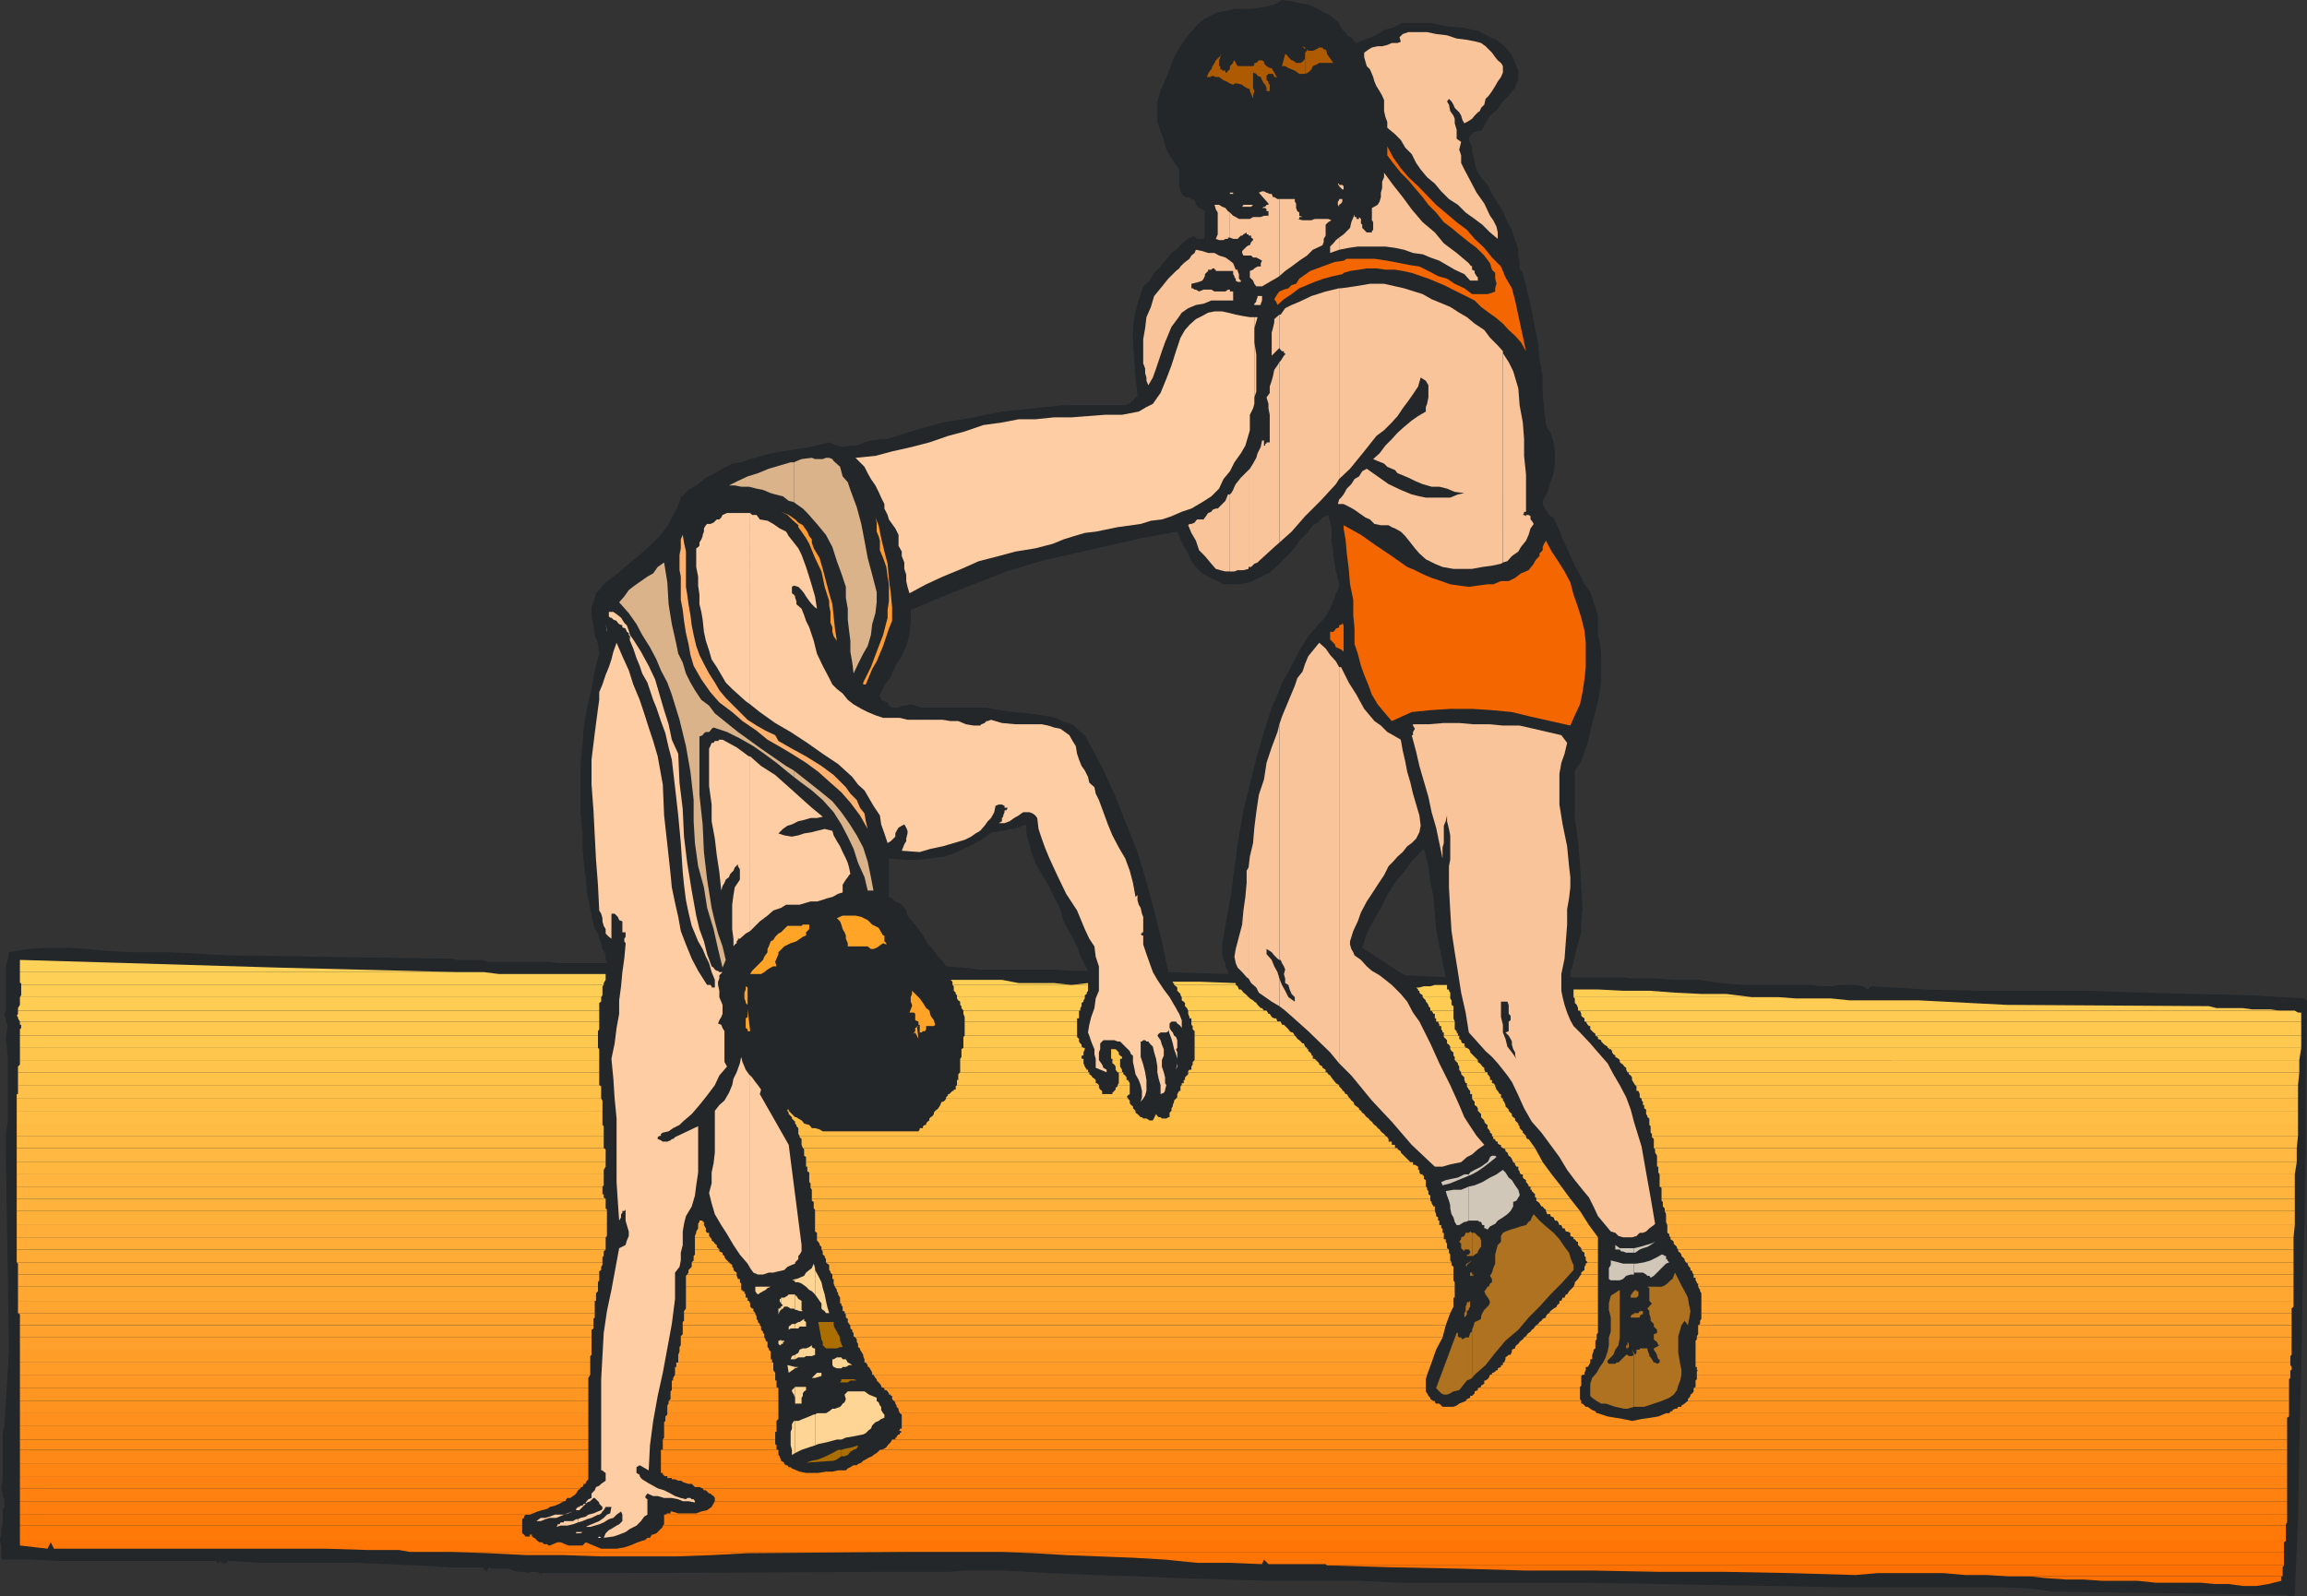 <svg xmlns="http://www.w3.org/2000/svg" width="359.199" height="248.602"><rect width="100%" height="100%" fill="#333333" stroke="none"/><path fill="#232729" d="M152.402 244.602h4l7 .398 7 .3 6.7.2 6.898.3 6.8.2 6.9.2h13.902l6.3.3v-95.102l-5.8-3.796.699-2.204 1-1.898 1.199-2.102 1-2 1.2-1.898.702-.898V3.8l-1 .5-1.203.3-1.199.7-.898.5-1.2.398-1.203.5-.297-.199-.203-.3-.297-.4h-.203l-.5-.3-.199-.5-.3-.2-.2-.198-.7-1.204-1.198-1-1-.5-1.2-.699L203.7.7l-1.399-.2-1.2-.3-1.5-.2-1.199.7-1.203.3-2.398.398h-2.602l-1.398.301-1.2.2-2 1-.699.5-.703.703L185 5.5l-1.2 1.7-1 1.698-.698 1.903-.7 1.699-.703 1.7-.5 1.6V19l.5 1.398.5 1.403.403 1.5.8 1.398.899 1.2.3.5V29l.2.8.199.4.5.5h.5l.5.3.5.2.2.5v.198l.5.5.5.204.402.296V36.7l-.2.5h-1l-.202-.2h-.2v-.3l-1 .5-.7.5-1.198 1.198-.7.5-.5.704-.703.699-.5.699-1 1-.699 1.2-1 .902-.398 1.199-.5 1.5-.301 1.199-.399 2.398V53.5l.2 2.7.199 2.6.3 2.598v.301l-.3.2-.2.3-.199.2-.3.203-.2.296h-.3l-.2.204h-9.8l-9.602 1-3.598.699v25.898L156.7 89l5.3-1.602 5.2-1.199 10.6-2.398 5.5-1 .5 1.199.5 1 .7 1.2.5 1.198.7.903 1 1 1.202.699 1.2.5.898.5h2.402l1.7-.3L196 90l1.5-.7 1.2-1 1.202-1.198 1.2-1.204.699-.898.5-.8 1.398-1.4.703-1 .797-.402.703-.796.899-.403.5 1.903V84.5l.3 1.2v.902L208 89l.3 1 .2 1.2-.2.698-.3.5-.2.704-.198.5-.301.699-.2.5-.3.5-.399.699-1.5 1.7-1.203 1.402L202.5 101l-.898 1.7-1 1.902-1 1.699-.7 1.898-.902 2-1.2 3.801-1.198 4.102-1 4.097-1 4-.403 2.403-.5 2.699-.297 2.597-.402 2.704-.3 2.597-.5 2.602-.4 2.398-.5 2.7v1.902l.2.699.3.5v.5l.4.7v.5l-9.298-.302-1-4.796-1.203-4.801-1.199-4.5-1.398-4.602-1.7-4.3-1.703-4.297-2.097-4.602-2.2-4.102-.5-.898-.902-.7-.8-.8-.9-.398-1-.301-.898-.5-1-.2-1.203-.203-2.199-.296-2.098-.204-2.203-.296-2.097-.403h-1.2V131l.399-.2 1.699-1.198h.5l.7-.204h.702l.797-.296h.703l.7-.204.5-.296.699-.204v1.204l.199 1 .3.898.2 1 .7 1.898 1 1.704 1 1.699.902 1.898 1 1.903.5 1.898.398.7.5 1 .7 1.198.5 1 .3.903.402 1 .5.898.5 1h-2.601l-2.7-.199h-11.699v93.602m0-93.602-2.203-.3-2.898-.2-.7-1-.699-.7-.703-1-.797-.902-.703-1.199-.699-1-.5-.699-.898-1-.301-.398-.2-.801-.3-.403-.399-.5-.5-.296-.5-.204-.5-.5-.5-.199v-6l2.399.2H143l1.902-.2 2.2-.3 1.898-.7 1.902-.898 1.5-.801v-20.8H143.5l-1.5-.5h-.398l-.5.198h-.7l-.5.301h-1l-.5-.3-.203-.5H138l-.3-.2h-.2l-.3-.199v-.3l-.2-.2v-.3l.7-1.4 1-1.402.702-1.699 1-1.5.7-1.597.5-1.704L141.8 97v-2l5-2.102L151.6 91l.801-.3V64.8l-.8.2-4.801.8-4.3 1.2-4.5 1.398h-1l-1.398.204-1 .296-1.2.5h-1l-1.203.204-.898-.204-1.2-.5-2.902.704-3.097.5-3.102.5-3.2.898-1.398.5-1.402.2-1.5.8-1.2.7-1.398.698-1.203 1-1.5.903L106 77.5l-.398 1.2-.5 1-.5.902-.5 1-1.2 1.699L101.2 85l-1.597 1.398-1.7 1.403-1.703 1.5-1.898 1.398-.5.5-.5.7-.5.5-.2.703-.5 1.5V96l.301 1.398.2 1.5.5 1.403.199 1.5-.7 2.597-.5 2.903-.699 2.898-.5 2.801-.203 2.898-.297 2.903V127l.297 2.602V132l.203 2.398.297 2.403.203 2.398.5 2.403.5 2.398.2.7.5.698.199.801.3.7.2.902.5.8v.7l.199.699h-7.2l-2.1-.2H76l-.898-.3h-3.903l-.898-.2h-.7l-33.902-.5-9.297-.5h-6.3l-3.301-.198-3.2-.301-3.101-.2H7.402l-3.101.2-2.899.5L1.2 149.5l-.297 1v6.898l-.203.5v.301l.203.2v.703l.297.5-.297 2.199.297 2.597V174.5l-.297 2.398v2.403l.5 30.898L.7 222l-.297 1.398v7.204L.2 231.8l.203.8v.4l.297.5v1.2l-.297.5v2.198l-.203.704V239l-.199.5v.5l.2.7v1.902l.202.296H5l4.102.204h24.5l.398.5v-.204l.3-.296.2.296h.3l.2.204.2-.204.3-.296 5 .296h14.7l5 .204 4.8.199 5 .3h5.102L76 245l-.2-.2v-.198l.2-.301v-.2l.8.2h2.4l.702.3.899.2h.8l.7.199v-.2H83.5l.5.2.2.3.202.2-.203-.5H95.5l43.402-.2H148l2.2-.198h2.202V151m65.5 95.5H246.7l39.602.7H311.7l4.301.198 3.902.5 36 .5h.2l.3.204h.7l.199-.204.5-11.796.199-11.5.3-11.5.2-11.5.3-11.301.2-11.301v-11.7l.2-11.8-.4-.5-8.398-.5-8.402-.2-8.398-.198-8.7-.301h-16.8l-8.403-.2-8.398-.5-.5.5-.7-.5-1.199-.203H286.5l-1.2.204h-2.1l-1-.204h-10.798l-3.601-.296-3.399-.5h-3.601l-3.301-.204h-3.598l-1.203-.199H244.5v-1l.3-.5v-.199l.2-.5v-.5l.2-.2v-.5l.5-1.902.5-1.699V143.5l.202-1.898L246.2 138l-.199-3.602-.3-3.398-.5-3.602V120l1-1.398.5-1.5.5-1.403.402-1.699.3-1.398.5-1.704.399-1.699.3-1.699.2-1.398V101.8l-.2-1.7-.3-1.203V95.8l-1.2-3.602L246.7 91l-.7-1.5-.8-1.398-.7-1.5-.5-1.204-.7-1.398-.5-1.398-.698-1.5-.2-.5-.5-.204-.203-.199-.297-.5-.203-.3-.297-.399-.203-.5V78l.703-1.2.5-1.698.5-1.403.2-1.699v-1.7l-.2-1.402-.3-1-.2-.5-.5-.699L240.7 66l-.297-2.398-.203-2.403v-2.597l-.5-2.704-.199-2.398-.5-2.398-.5-2.602-.5-2.398-.2-.704-.198-1-.301-1-.2-.898-.5-.7v-1l-.199-1v-.902l-.5-1.5-.5-1.597-.703-1.2-.699-1.703-.8-1.199-.9-1.5-.698-1.398-1-1.2-.5-.703-.2-.5-.3-1V25l-.2-.8-.203-.7v-.7l-.297-.5-.203-.5v-.198l.203-.5.297-.204.203-.296h.2l.5-.204h.5L232 18l1.2-1 .8-1.2.902-.902 1-1.199.2-.699.3-.5V11l-1-2.398-.703-.903L234 7l-1-.8-1-.4-.898-.5-1-.5-2.403-.5-2.398-.198-2.399-.5h-4.8l-.2.199v132.8l.7-.8 1.398-1.903 1.7-1.699.702 2.7.297 2.402.5 2.398.203 2.602.2 2.398.5 2.7.5 2.402.5 2.398-6.301-.3-.899-.5V246.5"/><path fill="#f9c49a" d="M191.5 89h.7l.5-.2h.902l.8-.198V73.199l-.5.5-.703.7-.797 1-.203.402-.199.5-.3.5-.2.199v12"/><path fill="#f9c49a" d="M191.5 77h-.3l-.4 1-1.198 1.2h-.301l-.5.198-.2.301-.5.2-.199.3-.3.403-.2.296h-1l-.203.204-.199.296-.5.204h-.3l-.2.199.5 1.199.7 1.2.5 1.5.902.902 1 1.199.699.8.699.2.8.199h.7V77m0-30.2h.5v-1.402h-.5v1.403m0-1.403v-.296h-.3l-.4.296h-1.698l-.5-.296h-1.2l-.703.296-.5-.296H186l-.3-.204h-.2V44.2l1.2-.3.5-.2.202-.3.2-.399v-.3l.5-.5V42h.5l.199-.2h.3v.2h.2v.2h2.199v-1.598l-.7-.5-1-.301-.698-.403h-1l-.903-.296-1-.204-.199.5-.5.403-.3.5-.4.3-.5.399-.5.5-.198.3-.5.4-1.2 1.198-1.203 1.5-1 1.204-.5 1.699-.699 1.597-.2 1.704-.3 1.699v3.8l.3.797v.704l.2.699v.5l.3.699.7-1.2.5-1.402.402-1.199.5-1.5.5-1.398.5-1.2.5-1.203.899-1.199.699-1 1-.699 1.2-.5 1.202-.2 1.2-.5h2.898v-1.402m0-3.198h.5v.5l.2.3v.2l.202.198v.301l.297.2h.5v-.2l-.297-.3v-.7l-.203-.5V42h-.297L192 41l-.5-.398v1.597m0-5.199.5.2h.7l.5-.5h.202l.2-.2.5-.3v.3h.3v-2.398h-1.5l-.5-.301-.402-.2-.5-.5V37"/><path fill="#f9c49a" d="m191.5 33.102-.3-.204-.4-.5-.5-.199-.5-.3h-.698l.199.703.3.5V36.5l-.3.7.5.198h.699l.3-.199h.4V37h.3v-3.898m0-2.902h.5V30h-.5v.2m2.902 122.198.399.704.8.699.399.8 2 1.399 1.2.7v-4.302l-.298-1-.5-.898-.402-1-.8-.898v-.801l.5.3.3.2.402.5.5.5.297.199v-36.7l-.297 1.2-.902 2.398-.8 2.403-.4 2.597-.8 2.403-.398 2.699-.301 2.398-.2 2.403-.5 2.097-.199 1.704v17.296"/><path fill="#f9c49a" d="m194.402 135.102-.3.5v1.898l-.2 2.2-.3 2.1-.2 2.2-.5 1.898-.5 1.903L192.2 149l.203 1 .297.7.703.698.7.801.3.2v-17.297m-.001-46.5V88.3h.399l.5-.5.5-.2.199-.203 2.402-2.199.797-.699V56.398l-.297.5-.5.704-.203 1-.199.699-.3.898v1l-.5.7.3 1v.703l.2 1v4.296h-.5v-.296.5h-.2v.296h-.2v-.796h-.3l-.2 1-.5 1-.198.699-.5.898-.5.801-.2.2v15.402m0-48.802h.399l.3.302h.5l.399.199.5.3-.2.399v.5h-.5l-.5.3-.198.2-.5.2v1l.5.5.199.5.3.402h.899l1.2-.704 1.202-.699.297-.199V31h-.297l-.5-.3h-.203l-.199-.5h-.3l-.5-.2-.4-.2h-.3l-.5.2 1.5 1.7v.198h-.3l-.2.301h-.2l-.3.2h.5l.2.203v.296h.3v.704h-.7l-.5.199h-1.198l-.5.3h-.2V36.7h.399v.3l.3.2v.198l-.3.301-.2.5h-.199v1.602m0-1.601-.3.198-.2.204-.3.296-.2.204v.296l.2.403h.8v-1.602"/><path fill="#f9c49a" d="M194.402 32.2h.399l.3-.302h.2-.899v.301m0-.301h-.8l-.2.301h1v-.3M199.2 156.7l.902.698 1.699 1.5 1.898 1.704 3.403 3.296 1.398 1.704v-61.704L208 103l-.898-1-.7-1-1-.898-1.703 2.097-.5 1.2-.398 1.203-.801 1-.398 1.199-1.5 3.597-.5 1.204-.403 1.199V149.5h.203l.2.5.3.5.2.5-.2.7.2.698v.704l.5.296.199.704.3.699.5.5V156l-1-.7-.5-1-.5-.902-.402-1v4.301M199.2 84.5l1.902-1.7 2.097-2.402L205.602 78 208 75.398l.5-.796V44.898l-2.098.5-2.203.704-1.898.898-1.2.5-1 .5-.699 1h-.203v5.2l.203.3.2.2h.3v.3h.2v.2l-.2.198-.5.801-.203.2V84.5"/><path fill="#f9c49a" d="m199.2 49-.798.7v.5l-.203.902-.199.699v3.597l1.2-1.199V49m0-6 .902-.8 1-.7 1.199-.898 1.199-.801.902-.903 1.5-.699.2-.5v-.5l.3-.5V35l.399-.398.5-.301-.5-.2h-2.102l-.5.2h-1.398l-.801-.2h.3v-.3h.5l-.5-.2v-.5l-.3-.203-.2-.5V31.7l-.198-.3V31h-2.403v12m9.301 122.602 1.902 1.898 3.2 3.898 3.097 3.301 3.102 3.602 3.601 3.398h1.2l1-.3.898-.2 1-.199.902-.8.797-.4.903-.8 1-.7-1.2-1.402-1-1.5L228 174l-.8-1.898-1.4-3.102-1.698-3.398-1.403-3.102-1.699-3.398-1-1.403-.898-1.699-1-1.2-1.403-1.402-1-.796-.898-.704-1.2-.699-.8-.699-.899-1-1-.7-.203-.5-.297-.5-.203-.698v-.5l.5-1.602.703-1.5.5-1.398.899-1.704.8-1.199.899-1.398 1-1.5.7-1.403.702-.699.7-.8.8-.7.7-.898.699-.5.699-.7.5-1 .2-1L221 127l-1-3.398-.398-1.704-.5-1.699-.301-1.597-.399-1.704-.3-1.699-1.2-.699-.902-.5-1-1-1-.7-1.598-1.902-1.203-2.199-1.199-1.898-1.2-2.403h-.3v61.704m0-87.102h.7l1 .5.702.398.7.5 1 .704.699.296.699.704 1 .199h1.2l.5.3.5.2.902.5.699.699.8 1 .7.898.699.801 1 .903 1.402.699 1.2.5 1.699.3h2.898l1.602-.3 1.5-.2 1.398-.3.301-.2V54.7l-.8-.898-1.2-1.2-.898-1.203-1.5-1-1.2-1-1.203-.699-1.398-.898-1.2-.5-1.699-.7-1.402-.8-2.898-.903-3.102-.699h-2.2l-2.398.403-2.101.296h-.301v29.704L210.2 73l2.202-2.7 1.899-2.402L215.5 67l1.2-1.2.902-1 .8-1.198.899-1.204.699-1 .8-1.199.4-1.398.8.5.402.699v1.898l-.203 1-.199.5v.704l-1.2.699-1 .699-1.198 1-1 .898-.903 1-1 1-.898 1.204-1 .898.699.3 1 .4.5.5.7.3.5.2.402.5.5.198 1.199.5 1 .5 1.199.5 1.402.403h1.2l1.199.3 1.199.5 1.5.2-1 .199-1.2.5H222l-1-.2-1.2-.3-1.698-.7-1.903-.902L212.801 73l-.7.398-.5.801-.699.403-.5.796-.703.704-.5.898-.398.5-.301.3v.7m0-.7-.2.7h.2Zm0-38.902 1.5-.296 1.402-.204h4.297l1.5.204 1.403.296 1.398.5 1.5.204 1.2.5 1.402.5L226.5 42l1.5.7.902 1h1.2v-.5l-.2-.2-.3-.5v-.3l-.403-.2v-.5l-.297-.2-.203-.3-1.898-1.602-2-1.5-1.399-1.699-1.902-1.597-1.7-2-1.398-1.903-1.5-1.898-1.402-1.903v.704l-.3.699v1L215 30v.7l-.2.698-.3.5-.898.5v1.903l.199.3v1.2l-.2.199v.2h-.8l-.7-.7V35l-.199-.2v-.698l-.3-.301v.3h-.403v-.3h-.297v-.403l-.5 1.204-.203.898-1 1-.699.5v1.898"/><path fill="#f9c49a" d="m208.5 37-.5.398-.398.5-.5.5v1l1.398-.5V37m0-5.102.3-.199.2-.3V31h-.5v.898m0-.898v.2l-.2.198v.5l.2.301V31m0-2 .5.5h.2V29l-.2-.2h-.5v.2m0-.2v-.198h-.2l.2.398v-.2M234 166.602l.7.898.702 1 1 2.102.899 2 1.199 2.097 1.5 1.7 1.402 1.902 1.399 1.898 1.199 2 1.2 1.602 1.202 1.5 1 1.199.7 1.398.699 1.5 1 1.204 1 1.199.699.199.5.5.7.2h1.402l.699-.2.5-.5h.5l.5-.2.5-.5.699-.5.2-.198-.7-4.102-.7-3.898-.698-4-1.2-3.903-.5-1.898-.703-1.903-1-1.898-1-1.7-.898-1.698-1.5-1.704-1.2-1.398-1.601-1.7-1-1-.5-.902-.5-1.199-.398-1.199-.301-1.2-.2-1v-2.6l.5-2.4.2-2.698L244 144v-2.398l.3-1.704.2-1.699v-1.597l-.2-1.704-.3-3.097-.7-3.403-.5-3.097V120.5l.302-1.7.5-1.402.398-1.699-.898-1.199-4.301-1-2.2-.5H234v43h.7l.202.5v1.398l.297.301v.7l-.297.203v1.5l-.5.199.5.5.297.5.203.398v.5l.2.7.3.5v.5l.2.5-.7-1-.703-.899-.297-1.2-.402-1v-1.198 7m0-7-.3-1.204V156h.3v-43l-2-.2h-2.598l-2.203-.198h-2.398l-2.399.199H220V113l.3.5-.3.5v.5h-.2l.7 2.602.5 2.199.7 2.398.702 2.403.5 2.398.7 2.398.5 2.403.5 2.398V132l.199-.7v-2.698l.3-.704.2-.898v.898l.3 1.204.2 1v3.796l-.2 1v3.301l.2 3.602L226 145l.5 3.3.5 3.098.5 3.204.7 3.097.5 3.102.902 1 .8.898.899 1 1 .903.898 1 .801 1v-7m0-72 .7-.204.702-.796 1-.704.399-.699.8-1 .399-.898.3-1 .5-.7-.3-.5-.2-.203v-.5l-.3-.199h-.398v.2l-.301-.2h-.2l.2-.3v-.2h.3v-5.8l-.3-2.899v-2.602l-.2-2.597-.5-2.7-.199-2.601-.8-2.7-.7-1.402L234 55v-.3 32.902m0-77.302-.3-.5-.5-.402-.4-.5-.5-.699-1-1-.698-.5-.7-.199-1.5-.3-1.601-.2-1.5-.5-1.7-.2L222.2 5h-2.898l-.899.3-.5.5.2.7-.5.2h-.903l-.7.3-.8.2h-.7l-.898.198-.5.301-.7.5v.7l.2.703.199.699.5.5.3.699.2.5.199.7.3.698.5.801.4.7.3.703V17.3l.2.898.3.801v.898l1.2 1 .902.903.698 1.2 1 1 .699 1.398.7 1 1 1.204 1.202 1 1 1.199 1.2 1.199 1.398.898 1.2 1.204 1.402 1L230.8 35l1.2 1.2 1.2 1v-1l-.2-.9-.5-1-.5-.698-.898-1.903-1.2-1.699-1-1.898-.902-1.704-.5-1V24.2l-.3-.898.3-1.2-.7-.5V20.2l-.3-1v-.7l-.2-.5-.5-.7-.198-1-.301-.5.3-.402.399.403.3.5.2.5.7.699.3.5.2.7.3.5.402-.2.5-.3.297-.2.403-.5.5-.5.3-.2.2-.5.5-.5.199-.902.5-.5.5-.699.5-.8.398-.7.5-.699.301-.7v-1"/><path fill="#ae5a00" d="m190.3 8.398-.3.204v.296l-.2.5v.903h.2v.5h.3V11h.5v.3h.2l.2-.3.3-.2v-.5l.5-.5v-.198l.2-.204.202.403.297.5h2.403l.199-.2v-.3h.3l.2-.2.199-.203h.5l.3.204V9.8l.2.3.2.2.5.3h.3l.902 1.598L198.7 12h-.297l-.203-.5h-.699l-.3.3v.7l.3.2v.3l.2.2v1h-.5v-.5l-.2-.5-.2-.2-.3-.5-.2-.5-.5-.2-.198-.3-.5-.2v2.4l.199.5-.2.698v.5l-.3-.796-.2-.403v-.3l-.5-.2-.5-.3-.199-.2L192.7 13h-.5l-.199.2-.5-.2-.5-.3-.5-.2-.7-.5h-.5l-.5-.2-.398.2h-.5l.2-.5.3-.5.2-.2.199-.5.3-.5.2-.402 1-1M203.2 11.5l.5-.2.5-.5.202-.5.5-.198.5-.301h2.2l-1-1.403V8.2l-.2-.5h-.3l-.2-.3h-.5l-.5.3-.5.2h-.703l-.199-.2v.2l-.3.3v3.3"/><path fill="#ae5a00" d="M203.2 8.398v.704l-.2.296-.2.204-.3.199h-.7l-.5-.403h-.198l-.5-.5-.2-.296-.3-.204-.5 1.903h.5l.5.3 1 .399.699.5h.898V8.398m.001-1-.4-.199.4.5v-.3"/><path fill="#ffcda3" d="M87.8 237.602h.5l.9-.204.8-.296v-.5h-.3l-.5.296h-1.4v.704m0-.5h-.5l-.198.296H86.8v.204l-.2.199.7-.2h.5v-.5m0-1.203.7-.199.7-.3-.9.3-.5.2"/><path fill="#ffcda3" d="M87.8 235.898h-1.398l-.8.301-.7.2H84.2l-.699.5h.7l.702-.297.7-.204h1l.5-.199.699-.3M90 238.8h.402l.297-.198H90v.199m0-.199h-.3v.199h-.2.5v-.2m0-1.499.7-.204.702-.296.7-.204 1-.5h.199l.3-.199.2-.3.199-.2.3-.5h.9l-.2 1-.5.2-.5.5-.7.5-.5.203-.698.296-.5.204-.403.199h.703l.7-.2.699-.203.699-.296.8-.5.7-.204.5-.5.7-.5.202.5v1l-.5.5-.402.204-.8.5-.4.199-.5.5-.3.699 1.5-.2.902-.3 1-.398.7-.5 1-.5.699-.704.5-.699.5-.3V233.5l-.301-.2v-.3l.3-.398.9.398h.702l1 .3h1.2l1 .2.699.3h.898l1 .2v-.2l-.199-.3h-.3l-.2-.2h-.5l-.2.2-.8-.2-.898-.3-.7-.398-1-.5-1-.301-.703-.403-.898-.5-.801-.5-.2-.199-.198-.3v-.2l-.5-.3v-.899l.5-.3 1.398.8.2-3.898.5-3.801.702-3.903.797-3.597.703-3.801.7-3.8.5-3.9v-4.1l.699-.9.199-1v-1.198l.3-1.204v-2.097l.2-1.2.3-1.203.9-1.5.5-1.699.202-1.597.297-2v-7.204l-3.597 1.704-.301.296h-.2l-.199.204-.5.199h-.703l-.297-.2-.5-.203v-.296l.297-.204h.203v-.296l.297-.204.903-.199.699-.5 1-.5.5-.5 1.398-1.199 1.203-1.398 1.2-1.5L111.3 169l.699-1.5 1.2-1.398-.4-.704v-4.796l-.3-.5-.2-.5-.5-.204.2-.5.3-.5.2-.5V156.5l-.5-1.2v-1l-.2-.902v-.5l.2-.5v-.5l.5-.5h-.5l-.2-.199h-.198L111.3 151l-.2-.3-.3-.2-.7-1.898-.5-2-.699-1.903-.5-2.097-.703-3.903-.699-4.3-.5-4.098-.2-4.301-.5-4.102-.198-4.5-1-2.199-.5-2.398-.7-2.2-.703-2.402-.699-2.398-1-2.102-1.2-2.199-1.198-1.898-.5-.704-.2-.699-.3-.8-.403-.399-.5-.8-.5-.4-.699-.5h-.7v.7l.2.2h.2l.3.3.5.2.2.3.202.2.5.198v.301l.5.2.2.5.3.203v.296l.2.204v.5l-.2-.5.2.699.5 1.199.5 1.5.5 1.2.398 1.198.8 1.403.4 1.199.5 1.5.5 1.2.702 2.1.7 1.9.5 2.198.5 1.903.5 4.3.5 4.399.398 4.3.3 4.5.2 2 .3 2.4.4 1.902.5 2.097.5 1.2.5 1.203.702 1.199.5 1.199.5 1 .399 1.398.5 1.204v1.199h-.5v-.2l-.2-.203h-.5l-.199-.296-1.203-1.903-1-1.898-.898-2.2L106 145l-.398-2.2-.5-2.198-.5-2.403-.2-2.097-.5-4.602-.5-4.5-.203-4.8-.797-4.4-.703-2.402-.699-2.097-.7-2.2-.698-2.101-1-2.398-.7-2.204-1-2.199-.902-2.097-.5 1.398-.3 1.2-.4 1.198-.5 1.204-.5 1.5-.5 1.199V109l-.198 1.398-.5 3.801-.5 4.102v3.898l.3 4 .2 3.903.199 3.796.3 3.903.2 4 .3.5.2.699v.5l.199.7.3.5v.698l.5.5.4.301v-3.898h.5l.5.5.202.5.5.199v1.7h.5v.698l-.203.301v.403l.203.296v.204L97.2 149.3l-.297 2.097-.203 2.204-.297 2.199v2.097L96 160.102l-.3 2.398-.5 2.398.3 3.102.2 3.102.3 3.097v9.903l.2 3.097.202 2.903.297-.5v-.5l.203-.204v-.296h.297l.203-.204v1.704l.2.699.3 1v.699l-.3.7-.2.698-1 .5-1.203 6.5-.699 3.301-.5 3.403-.2 3.597-.198 3.602V229h.199l.199.2.3.198v1.204l-.698.5-.301.296-.5.204-.2.5-.5.5v.699l-.5.199-.402.5v.2h-.297l-.203.3h-.297l-.203.2H90v.5h.2l1-1 .202-.2.5-.2.5-.5h.2l.699.7v.2l.5.5v.3l-.2.2-.5.198-.699.301-.8.2-.403.3-.797.2-.402.203v.5m0-2.402-.3.3v.2h.3v-.5m26.8-37.2.5.7.7.3h.8l.9-.3h.702l.797-.2.903-.2.5-.5.699-.3.5-.2v-.198l.5-.5v-.5l.199-.204.3-.5v-1l-2-15.597-4.5-7.903.2-.699-.5-.699-.398-.5-.5-.7-.301-.3v30"/><path fill="#ffcda3" d="m116.8 167.5-.198-.2-.5-.698-.2-.5-.3-.704-.2-.796-.203 1-.5 1.398-.5 1-.199 1-.5 1.2-.7 1.198-.8.704-.7.898v6.5l-.198 1.7-.301 1.402v1.699l-.399 1.5.399 1.597.5 1.704 1 1.699.898 1.398 1 1.7 1 1.5 1.203 1.402.399.699v-30M116.8 145l1.5-1.5 1.2-.898.902-.801 1.2-.403.8-.5h2.098l1-.296.7-.204h1l.702-.199.899-.3.8-.2.899-.5.7-.199v-1.2l.3-.5.2-.3.3-.398.2-.301.202-.2-.203-1-.199-.703-.3-.699-.5-1-.4-.898-.5-.801-.5-.898-.198-.704-1.2-.296-1.203.296-.797.204-1.203.199-.898.3-1 .2-1.2-.2-.902-.3.703-.7.7-.5.699-.203 1-.5.898-.199 1-.3h1l.903-.2-1.7-1.398-1.902-1.7-1.898-1.703-1.903-1.699-2.199-1.398-1.7-1.5V145"/><path fill="#ffcda3" d="M116.8 117.8h-.198l-1.903-1.402-2.199-1.199h-.5l-.2.2h-.5l-.198.3h-.301l-.2.5-.199.403v5.796l.399 2.903v2.597l.5 2.704.3 2.597.399 2.602.3 2.898.2-.699.3-.5.2-.5.5-.398.2-.5.5-.5.202-.5.5-.5v.296l.297.5V137l-.797 1.2-.203 1.198-.199 1.5v3.801l.2 1.5v1.2l.202-.297.297-.204v-.296l.203-.204v-.199h.297l.903-.8.699-.399v-27.2m-.001-8.1 1.5 1.198 2.4 1.704 2.402 1.398 2.597 1.7 2.403 1.698L130.5 119l2.2 2 .902 1.2 1 .902L136 125.5l1 1.5.2 1.398.5 1.403.5 1.5.5-.301.202-.2.5-.5v-.5l.2-.402.3-.5.5-.296.399-.204.3.5.2.5v.403l-.2.8V131l-.3.5-.399 1 2.797.2 1.703-.5 1.899-.4 3.398-1 1-.5.703-.5.7-.402.699-.796.5-.704.5-.5.5-.898.199-1 .5-.2h.5l.402.2v.3h.5l-.203.4h-.297v.3l-.203.5v.2l-.199.198v.5l-.5.301h.902l.797-.3.703-.5.7-.399.699-.5h1l.5.2.398.3.301.398.2 1.704.5 1.5.5 1.398.702 1.7 1.2 2.6 1.398 2.9 1.7 2.6 1.202 2.9.7 1.5.8 1.198.2 1.602.5 1.5v3.8l-.5 1.2-.2 1.5-.5 1.398-.3 1.204-.2 1.199.2.5.3.898.2.5.3.7v.8l.2.7v1.402l1.699.699v-.398l-.5-.301-.2-.5-.5-.7v-1.203l.2-.5v-.898l.5-.5h1.699l.5.2h.402l.297.3.5.5.203.2.5.5.2.5.3.198v1l.2.903.199 1 .5.898.3.801.2.898v1l-.2.704.399-.5.3-.5.2-.704V168.2l-.2-1.199-.3-1.2-.398-1.198V162.2h.199l.199-.2h.3l.2.2h.3l.2.3.5.5.2.898.3 1 .2 1.204V167l.202 1 .297 1v2.398-1l.5-.199.203-.3v-.2l.2-.699-.2-.3v-.9l-.203-.8-.297-.898v-1l.297-.704v-1l-.297-.699-.203-.699-.5-.7.203-.3.297-.2h.903l.3-.198v-.301l.2.699.3.8.2.7.199.898.3.801.2.7v-1l-.2-.5.2-.2V162l-.2-.5-.3-.2-.2-.5-.199-.198-.3-.5v-.704l.3-.296h.7l.199.296.3.204.2.199.199.3v.5-1.703l-.398-1-.301-.5-.2-.398-.3-.5-.7-1.2-.902-1.198-1-1.5-.699-1.204-1-2.796-.5-1.5v-1.403h-.2l-.198-.3h.199v-.2H178v-2.398l-.2-.5-.198-.903-.301-.5-.2-.699v-.8l-.3.3-.399-2.199-.5-1.898-.703-1.903-1-1.699-1-1.898-.699-1.704-1.398-3.796-.5-1-.2-1-.8-.704-.2-.898-.5-1-.5-.7-.402-1-.3-.902-.2-1.199-.5-.8-.5-.899-1.398-1-1-.2-.903-.3-1-.2h-4.097l-2.102-.198-1.7-.5-.5.199h-.198l-.301.3-.5.2-.2.199h-1l-1.199-.2-1.203-.5H148l-1.2-.198h-5.5l-1.198-.301H137.5l-1.2-.403-1.198-.5-1-.5-1.2-.699L132 109l-.8-1-.9-.7-.698-.698-.5-1-1-1.903-.903-1.898-.5-2-.699-2.102-.5-1-.3-.898-.4-1-.8-.7v-.5l-.2-.5v-.203l-.198-.296-.301-.204v-1l.3-.199.7.2.5.5.398.5.301.5.5.703.402.5.5.5.297.199-.297-1.903-.703-2.398-.699-2.2-.7-1.902-.5-1-.698-.898-.801-1-.399-.7-1-.5-1-.698-.902-.5-1.2-.204-.5-.699h-.698l-.301-.3v29.8"/><path fill="#ffcda3" d="M116.8 79.898h-3.6l-.7.301-.2.403-.3.296h-.398l-.5.5-.5.204h-.5l-.2.199-.3.5v.5l-.2.5v.199l-.203.5-.297.5v.5l-.203.2-.297.198v2.903l.297 1.5v1.398l.203 1.403v1.5l.297 1.199.203 1.199.2 1.898.3 1.403.5 1.5.399 1.398.8 1.2.7 1.203.699 1.199 1 1 2.102 1.898.699.5V79.9M195.3 62.2v-.302l.302-.898v-5.8l-.301-1.9v-2.198l.5-1.704h-.5V62.2"/><path fill="#ffcda3" d="M195.3 49.398h-.698l-1.2-.199-1-.199-1.203-.3-.898-.2h-1.2l-1 .2-.902.5-1 .5-1 .902-.699.796-.7 1.204-.698 2.097-.7 2.2-.8 2.101-.903 2.2-.5.698-.699 1-1 .5-1.2.704-2.6.5H172l-2.598.199-2.601.199h-2.7l-2.902.3h-2.597l-2.602.5-2.898.4-2.903 1-2.597.698-2.903 1-2.699.704-3.098.699-2.601.699-3.102.3.703.7.7.7.5 1 .5.902.699 1 .5 1 .398.898.5 1v.7l.5 1 .203.698.5.704.5.699.5 1V85l.5.898v.704l.399 1v1l.3.898v1l.2.898.3 1L144.2 91l2.602-1.2 2.898-1.198 2.703-1.204 3.098-.796 2.602-.704 3.097-.5 2.703-.699 1.7-.699 1.597-.5 1.703-.5 1.7-.2 3.398-.698 3.602-.5 1.597-.5 1.703-.204 1.5-.5L184 79.7l1.5-.5 1.7-1 1.402-.898 1.199-1.2.699-1.5 1-1.203.7-1.398 1-1.398.702-1.204.5-1.699.2-.699v-2.398l.5-1 .199-.704v-13.5M195.3 47.5h1v-.2l.2-.5v-.698h-.7v.199l-.198.5V47l-.301.3v.2"/><path fill="#ffcda3" d="M195.3 47.3v.2h-.198.199v-.2M183.3 165.102v.5l-.198 1 .199-.5v-1"/><path fill="#dab38b" d="m123.602 121 .898.7 1.902 1.402 1.7 1.5 1.699 1.898 1.199 1.898 1 1.903.902 1.898.7 2.2 1 2.203.5 2.097H136l-.398-2.097-.5-2.403-.7-2.199-1-1.898-1.203-1.903L131 126.5l-1.398-1.7-1.7-1.402-1.902-1.5-2.398-1.898v1"/><path fill="#dab38b" d="m123.602 120-1.2-.7-3.902-2.698-3.598-2.602-3.601-2.898-.899-1.204L109.2 109l-1-1.5-.699-1.2-.7-1.402-.5-1.699-.698-1.398-.301-1.5-.7-3.102-.5-3.097-.199-3.403-.5-3.097-1 .699-.703 1-.898.5-2 1.398-.899.7-.703 1-.797.902 1.5 1.699 1.2 1.7.898 1.698 1.2 1.903 1 1.898.702 1.7 1 1.902.7 1.898 1.199 3.903 1 4.097.699 4 .5 4.403v3.296l.2 3.403.5 3.597.902 3.301.5 3.2 1 3.3.699 3.102.699 2.898.5-1.199-.5-2.102-.7-2-.5-1.898-.5-2.102-.698-4.398-.5-4.3-.2-4.302-.5-4.597v-9.102l.5-.199.2-.3.3-.2h.5l.2-.2.199-.3.3-.2 2.098.7 2 1 2.102 1.2 1.699 1.198 1.902 1.403 1.7 1.398 1 .801v-1m-.001-41.8.398.3 1 .7.7.698 1.5 1.704 1.402 1.699 1 1.898.699 2.2L131 89.3l.7 2.097v1.704l.3 1.699v1.7l.2 1.7.202 1.6v1.7l.297 1.7.203 1.698.7-1.5.8-1.597.7-1.2.5-1.703.199-1.699.5-1.699.199-1.7v-1.6l-.7-2.7-.698-2.602-.5-2.699-.5-2.597-.7-2.602-1-2.7-.402-1.198-.8-.903-.4-1.5-1-.898-.198-.301-.5-.2h-.5l-.5.2h-1.2l-.5-.2-1.601.2-1.2.5v6.2"/><path fill="#dab38b" d="M123.602 72h-.5l-1.7.5-1.703.5-1.699.7-1.598.5-1.5.698-1.402.704h.902l1 .199h1.2l1.199.3 1 .2 1.199.5.7.199 1.202.3.899.7.8.2V72"/><path fill="#ff9d32" d="m138.902 96.7-.5 1.198-.402 1.204-.5 1.5-1 2.398-.7 1.2-.5 1.198-.5 1.204h-.398v-.301l1.2-2.403.898-2.398 1-2.602.7-2.699V95l.202-1.398V91l-.203-1.2-.199-1.5-.5-1.402-.5-1.199v-1.5l-.2-.699-.3-.7v-1.402l-.2-.796-.3-.704.8 1.903.4 2 .5 2.097.5 1.903.202 2.398.297 2.2.203 2.203v2.097M124.3 82.102l.5.699.7 1 .5.898.902 2.2 1 2.101.5 2.398.7 2.204v.699l.199 1V97l.3.7v.698l.2.704.5.699-.301-1.903-.398-3.796-.5-1.704-1-3.796-.5-1.704-.903-1.5-.297-.898V84l-.402-.5-.3-.7-.7-1-.7-.402v.704"/><path fill="#ff9d32" d="m124.3 81.398-.5-.5-1-.699-1.198-.5-.403-.3.403.3 1 .5.699.7 1 .902v.3-.703m-3.101-2-.798-.398-1.203-.5 1.203.5.797.398"/><path fill="#f46600" d="M209.2 98.602v-1.204L209 97v.2l-.5.198v.301l-.5.2-.2.3-.198.2h-.5v1.203l.699.699.199.5.5.199.5.3.2.2v-2.898m0-16.302.3 1.7.2 2.2.3 2.402.2 2.398.5 2.398v2.403l.202 2.097v2.403l.5 1.5.5 1.898.5 1.403.7 1.699.5 1.398.898 1.5 1 1.2 1.2 1.402 3.1-1.403 2.9-.296 3.1-.204h3.4l3.1.204 3.102.296 2.899.704 3.101.699 3.098.699.7-1.602.8-1.699.402-1.898.297-2 .203-1.903v-3.796l-.203-1.903-.5-2-.5-1.597-.699-2-.5-1.903-.898-1.699-1-1.602-1-1.5-.903-1.699-.297.5-.203.5v.5l-.5.5v.403l-.5.5-.199.296-.2.403-.8 1-1.2.5-.898.699-1 .5H233.7l-1.199.5h-.898l-1.5.2-1.403.198-1.5-.199-1.398-.199-1.399-.5-1.5-.5-1.203-.5-1.398-.7-1.2-.5-2.402-1.698L214.301 85l-2.399-1.7-2.703-1.5v.5m.001-39.8 1-.3 1.402-.2 1.199-.2h1.5l1.398.2h1.5l1.203.2 1.399.3 2.601.898 2.399 1 2.398 1.204 2.403 1.199 1 1 1.199.898 1 .7 1.199 1 .902 1 1 .902.899 1 .8 1.398-1.699-7.898-.5-1.903-1-1.699-.703-1.699-1.398-1.398-1.2-1.5-1.5-1.403-1.199-1.398-1.601-1.2-3.2-2.703-2.8-2.898-1.5-1.398-1.2-1.403-1.199-1.699-.902-1.7v1.4l.902 1.198 1.2 1.5 1.199 1.204 1 1.199 1.199 1.398.902 1.2 1.2 1.203 1.199 1.5L226 35.5l1.2 1 1.5 1.2 1.202.902 1.2 1.199L232 41l.3 1 .5.5v.898l.2.801-.2.7v.5l-.5.203-.698.199h-2.403L228 44.898l-1.5-.699-1.2-.8-1.398-.399-1.5-.8-1.402-.7-1.398-.2-1.5-.3-2.102-.398-2-.301h-4.3l-.5.3V42.5m0-1.898-1.4.199-1.898.699-1.902.7-1.7 1.198-.5.801-.698.2-.5.5-.7.203-.703.296-.297.403-.203.3-.297.5.297.399.203.5 1-.898 1.2-.801 1.199-.903 2.398-1 1.403-.5 1.5-.398 1.398-.3.2-.2v-1.898"/><path fill="#ffb26f" d="m107.2 94.102.3 1.699.2 1.597.3 1.5.402 1.704.5 1.398.7 1.398.8 1.5.899 1.403.699 1.199 1 1.2 3.402 3.402 1.399.898 1.398.8 1.5.7.5.898 2.102 1.204 2.199 1.199 2.402 1.5 1.899 1.398 1 1 .898.903.703 1 1 1 .5 1.199.7.898.199 1.2.3 1.203-1.199-2.102-1.5-2-1.402-1.602-1.7-1.5-1.898-1.699-1.902-1.398-1.898-1.2-2-1.203-2.102-1.199-1.7-1.398-2.198-1.5-1.602-1.403-2-1.5-1.398-1.597-1.403-2-1.199-2.102-.5-1.699-.3-1.7-.4-1.698-.3-1.903-.2-1.699-.3-1.602v-3.597l-.2-1v-2.403l.2-1V84l.3-.7.2 1.2.3 1.398v5.5l.2 1.204.2 1.5"/><path fill="#fff" d="m94.5 98.398-.2-1.199.2 1zm0 0"/><path fill="#ffa427" d="m137.2 145.2.3.5h.2v.902l.3.296v.204l-.5-.204-.3.204-.4.296-.3.204-.5.199h-.398l-.5-.403H132v-.5l-.3-.699v-.5l-.2-.5-.3-.5-.2-.699-.2-.5-.5-.5.9-.398h2l.902.199 1 .5.699.699 1 .5.398.7M126 144v.7l-.5.5v.5l-.5.198-1 .704-.898.296-1 .5-.903.903v.3l-.297.7-.203.5.203.699h-.5l-.402.2-.5.3-.5.398-.5.301h-1.7l.302-.5 1.699-1.699.199-.5.5-.7v-.5l.2-.402.3-.796.402-.204.297-.5.5-.5.403-.199 1-1h2.199L125 144h1m19.602 15.602-.2.199H144.2v.5l-.199.3h-.3l-.2.2h-.3V161v-1.398h-.2v.199h-.2v.3l.2 1.7-.5-1-.2.199v-.2l.2-.198v-.5l.5-.301v-.7l-.5-.203v-1l-.2-.199h-.698l.398-1v-.199l-.2-.5v-.7l.2-.5v-.5l1.2 1.2.5.7.5.8.5.398.202.801.5.7.2.703m-29.501.5.3.199v.3h.399l-.399-3.402v1.2l-.3.203v1.5m0-3.902.3.3v-2.7l-.3-.198v2.597m0-2.597v-.204.704l-.2.5v.898l.2.5v.2-2.598"/><path fill="#ff6f00" d="M316 245.5h39.2v.7l-2 .5-1.9.3h-2.1l-2.2-.3h-2.2l-2.1-.2h-7l-2.9-.3h-5.5l-2.898-.2h-2.601l-3.102-.2-2.699-.3"/><path fill="#ff7102" d="M355.2 245.5h-42.5l-3.4-.2H306l-3.398-.3H292.3l-3.399.3-10.101-.3-10.301-.2h-10.3l-10.298-.198h-10.3l-10.403-.301-10.297-.2-10.101-.3h148.8l-.199.3v1.399h-.203"/><path fill="#ff7404" d="M355.602 243.8h-149l-.2-.198H197.5l-.7-.704-.3.704-5-.204h-5.098l-5-.5-5-.296-5.3-.204L166 242.2l-5-.3-5-.2h199.602v2.102M70.3 241.7h71l-24.898.198-5.601.301-5.7.2h-11.5l-5.8-.2H82l-6-.3-5.7-.2"/><path fill="#ff7606" d="M355.602 241.7H63.8l-1.7-.302h-5l-6.3-.199H8.402l-.5-1-.5 1-4.3-.5v-.898H83.5l.2.199.3.2h.402l.297.3h.5l.203.2h.2l.5-.2.699-.3h.5l.699.3.5.2h2.2l.5-.5 1.202.5 1.2.5H96l1.2-.2.902-.3 1.199-.5 1.199-.4h255.402v.2l-.3.2v1.5"/><path fill="#ff7908" d="M355.902 239.8H100.5l.3-.3h.4l.3-.5h.2l.5-.2.202-.198.297-.301.203-.2.297-.3v-.2h252.703v2.2M83.5 239.8H3.102v-2.198H81.3v1.199l.3.199.2.3h.699v-.3h.3v.3h.2v.2h.2l.3.3"/><path fill="#ff7c0b" d="M355.902 237.602H103.2l.203-.204v-1.5h252.7v1.204l-.2.296v.204m-274.603 0H3.103v-1.704H82.5h-.7l-.198.301v.2l-.301.203v1"/><path fill="#ff7e0d" d="M356.102 235.898h-252.5l.3-.199h.5v-.3h.2l1 .3h2.8l.797-.3.903-.2.699-.5.5-.898h244.8v2.097m-273.601 0H3.102v-2.097H87.8l-.7.398-.699.301-.8.2-.403.3-.797.2-.703.198-.699.301-.5.2"/><path fill="#ff8110" d="M356.102 233.8H111.3v-.5l-.2-.3-.3-.2-.2-.198h-.199l-.5-.5h-.3l-.2-.301h246.7v2M87.8 233.8H3.103v-2h87.3l-.402.302-.3.5-.2.199-.3.199-.4.3h-.5l-.3.5h-.2"/><path fill="#ff8312" d="M90.402 231.8h-87.3v-1.902h88.5v.5l-.2.204-.203.296v.204h-.297l-.203.5h-.297v.199m127-.001h138.7v-1.902h-138.7v1.903m0-1.903h-113.5v.301h.7v.2h.5l.5.203H106l.5.296.7.204h.5l.5.5h.702l.5.199h108v-1.903"/><path fill="#ff8613" d="M356.102 229.898h-252.7v-.199h-.203v-.3h-.297V228h19.2l.3.2h.2l.199.3h.3l.2.2 1.199.5 1 .198h1.902l1.2-.199h1l.898-.199h1.2l.3-.3.402-.2.5-.3h.5l.2-.2h222.5v1.898m-264.5 0h-88.5V228h88.5v1.898"/><path fill="#ff8917" d="M356.102 228h-222.5l.5-.2.3-.3.399-.2.5-.3.5-.2.199-.198.5-.301.5-.5h219.102V228m-234 0h-19.2v-2.2H121.2v.802l.203.199V227l.2.3v.2l.5.3v.2m-30.501 0h-88.5v-2.2h88.5v2.2"/><path fill="#ff8b19" d="M356.102 225.8H137h.2l.5-.198.3-.204.2-.296.5-.5.202-.403h217.2v1.602M121.2 225.8h-18.298.297v-1.6h17.5v.698l.203.204v.699h.297m-29.597-.001h-88.5v-1.6h88.5v1.6"/><path fill="#ff8e1b" d="M356.102 224.2h-216.7v-.302h.2v-.199l.3-.3h.2v-.2l.3-.199-.5-.3h.2v-.2h.3v-.5h215.7v2.2m-235.402 0h-17.5l.202-.302V222h17.5v1h-.203v1.2m-29.097 0h-88.5V222h88.5v2.2"/><path fill="#ff901e" d="M356.102 222h-215.7v-1.7l-.3-.198H248.8l1.5.5 2.398.398 1.403.3 1.5-.3 1.398-.2 1.2-.198 1.202-.5h97v.5l-.3.199V222m-235.199 0h-17.5v-.5l.2-.2v-.698l.3-.301v-.2H121.2V221l-.297.3v.7m-29.301 0h-88.5v-1.898h88.5V222"/><path fill="#ff9320" d="M356.402 220.102h-97 .5l.2-.301h.3v-.2l.399-.203h.3l.2-.296h.5v-.204l.5-.296.199-.204.3-.199h93.602v1.903m-107.602 0H140.103l-.2-.5v-.204l-.3-.296v-.204l-.2-.296v-.204l-.203-.199h84.203v.2l.2.203h.5l.5.5h1.699l.5-.204.398-.296.5-.204.5-.199h18v.403h.203l.5.5h.297l.403.296.3.204.5.199.2.3h.199m-127.602.001h-17.298v-1.204l.2-.296v-.403h17.097v1.903m-29.597 0h-88.5v-1.903h88.5v1.903"/><path fill="#ff9622" d="M356.402 218.2h-93.601v-.302l.199-.199.2-.3v-.2l.3-.199.2-.3v-.5h92.702v2m-110.202 0h-18l.202-.302.5-.199v-.3h.297l.403-.399v-.3l.5-.2v-.3H246v1.698l.2.301m-23 .001h-84l-.298-.302v-.5h-.203v-.199h-.297V217l-.203-.3-.199-.2h-.3v-.3H222v.5l.2.3.202.398.297.301v.2l.5.3M121.2 218.2h-17.098l.3-.302V216.7l.2-.199v-.3h16.597v2m-29.597-.001h-88.5v-2h88.5v2"/><path fill="#ff9825" d="M356.402 216.2H263.7l.301-.2v-1l.2-.2v-.698h92.402v.5l-.2.199v1.398M246 216.2h-15.898l.5-.2v-.2l.5-.3v-.5h.199l.3-.2.2-.198.199-.5h14.402l-.203.199v1.5L246 216v.2m-24 0h-84.3l-.5-.2v-.2l-.2-.3-.5-.5v-.2l-.2-.198-.3-.5h86.2l-.2.699v1.398m-100.8.001h-16.598V215h.199v-.398l.3-.5H120.7V215h.203v1l.297.2m-29.598 0h-88.5v-2.098h88.8l-.3.5v1.597"/><path fill="#ff9b27" d="M356.602 214.102h-92.403v-.5l.203-.204h-.203v-.5H264v-.699h92.602v.403l.199.296v.5h-.2v.704m-110.199 0H232h.3v-.301h.2l.3-.2.2-.203h.2v-.296l.5-.204v-.296h.3v-.403h13.602l-.2.403-.203.296h-.297v.5l-.203.403v.3h-.297m-24.202.001h-86.4v-.301l-.198-.403-.301-.5h-.2v-.296l-.3-.403h88.101l-.703 1.903m-101.499 0h-15.598v-1.204h.199v-.699h15.101v1.2l.297.402v.3m-28.797.001h-88.8v-1.903h88.8v1.903"/><path fill="#ff9d29" d="M356.602 212.2H264v-2h92.8v.8l-.198.2v1m-109 0H234h.2l.202-.5v-.302l.297-.199.203-.199h.297l.203-.5v-.3h12.7v.3l-.2.5v.7h-.3v.5m-24.7 0h-88.3v-.5l-.2-.5v-.2l-.3-.5-.2-.3h89.7l-.7 2m-102.5 0h-15.101.3V211l.2-.5v-.3h13.898l.301.3v1.2h.2v.5h.202m-28.5 0h-88.8v-2h89v.8l-.2.2v1"/><path fill="#ffa02c" d="M356.8 210.2H264v-1.4l.2-.198v-.301h92.6v1.898m-108.698.001h-12.7l.5-.2v-.2l.2-.3.3-.2.2-.3.199-.2.3-.198.2-.301h11.3v.3l-.199.2V210l-.3.2m-24.5 0h-89.7v-.2l-.3-.2v-.5l-.2-.3v-.398l-.203-.301h91.403l-1 1.898M119.7 210.2h-13.9v-.4l.2-.3v-1.2h13l.2.302v.199l.3.199v.8l.2.2v.2m-27.598 0h-89v-1.9h89v1.9"/><path fill="#ffa22d" d="M356.8 208.3h-92.6v-.198l.202-.301v-1.403h92.399v1.903m-108.199-.001H237.3l.3-.198.2-.301.199-.2.3-.203.2-.296.3-.204.2-.296.2-.204h9.6v1.204l-.198.199v.5m-23.999-.001h-91.403l-.297-.198v-.5l-.203-.204v-.296l-.297-.204v-.5h92.7l-.5 1.903M119 208.3h-13v-.198l.3-.301v-1.403h12l.2.204v.5l.3.296v.204l.2.199v.5m-26.898-.001h-89v-1.902h89.3v.5l-.3.204v1.199"/><path fill="#ffa32e" d="M356.8 206.398h-92.398l.297-.199v-.5l.203-.3v-.899h91.899v1.898m-108.001 0h-9.6l.3-.199.2-.3.3-.2.2-.3.5-.2V205l.202-.3.297-.2h7.602v1.898m-23.699 0h-92.7l-.203-.199-.199-.3v-.5l-.3-.2v-.5l-.2-.199h94.3l-.698 1.898m-106.802 0h-12v-.5l.2-.199V204.5h11.102v.2l.199.3v.398l.199.301v.2l.3.3v.2m-25.898-.001h-89.3V204.7l-.302-.2h89.8v.7l-.199.198v1"/><path fill="#ffa530" d="M356.8 204.5h-91.898v-1.898h92.2v.898l-.301.3v.7m-108.001 0h-7.6l.202-.3.5-.4.5-.3v-.2l.399-.3v-.398h6v1.898m-23.001 0h-94.3v-.3h-.3v-.7l-.2-.2v-.3h-.2v-.398h95.5v.898l-.5 1m-108.198 0H106.5v-.3l.3-.4v-1.198h9.802l.199.398v.5l.3.3h.2v.4l.3.3m-24.999 0H2.8v-1.898h90-.2v1.898"/><path fill="#ffa731" d="M357.102 202.602h-92.2v-1.204l-.203-.296v-.204l-.297-.5h92.7v2.204m-108.302 0h-5.698l.199-.5h.3l.2-.5H244l.3-.5.2-.204.5-.5h3.8v2.204m-22.5 0h-95.5v-.5l-.3-.5v-.204l-.2-.296v-.204l-.3-.5h96.5v1.704h-.2v.5m-109.898 0h-9.601v-2.204h8.601v.5h.2v.204h.3v.296l.2.204v.5h.3v.5m-23.602 0h-90v-2.204h90.302v.704l-.301.296v1.204"/><path fill="#ffa833" d="M357.102 200.398h-92.7v-.5h-.203v-.199l-.199-.3V199h-.3v-.5h93.402v1.898m-108.302 0H245l.2-.5v-.199l.5-.5.3-.5.2-.199h2.6v1.898m-22.3 0H130l-.2-.5v-.699h-.198v-.699H226.3v.898l.199.301v.7m-111.097-.001h-8.601V198.7l.199-.199h7.7v.2l.202.5h.297v.5l.203.198v.5m-22.3-.001H2.8V198.5h90.5v.898l-.2.301v.7"/><path fill="#ffaa34" d="M357.102 198.5h-93.403l-.199-.3v-.2l-.3-.2v-.3l-.2-.2-.2-.3v-.2l-.3-.198h94.602v1.898m-108.302 0h-2.6v-.3l.202-.2.297-.2v-.5l.203-.3v-.2l.297-.198h1.602v1.898m-22.501 0h-96.698l-.301-.3v-.2l-.2-.2v-.8l-.3-.2-.2-.198H226V197l.3.3v1.2m-111.6 0H107l.2-.3v-.4l.5-.5v-.698h5.8l.2.199.3.199v.3l.2.2v.3l.202.2.297.2v.3m-21.399 0H2.8v-1.7l-.198-.198H93.8V197l-.2.3v.5l-.3.2v.5"/><path fill="#ffac36" d="M357.102 196.602H262.5l-.2-.301v-.2l-.5-.5v-.203l-.198-.296-.301-.204v-.296h95.8v2m-108.301 0h-1.6l-.298-.301v-.5l-.203-.2v-.5l-.297-.203-.203-.296h2.602v2m-22.801 0h-97.398v-.5l-.2-.301v-.2l-.3-.203v-.5l-.2-.296h97.7v.5l.199.296v.903l.199.3m-112.5.001h-5.8l.3-.301v-.7l.2-.203v-.796h3.8v.296l.5.204v.296l.3.204v.199l.2.3.5.5m-19.7.001H2.603v-2H94.3l-.301.296v.704l-.2.199v.8"/><path fill="#ffad37" d="M357.102 194.602H261.3l-.2-.204v-.199l-.5-.5v-.3l-.199-.2-.3-.199v-.3h97v1.902m-108.301 0h-2.6v-.204l-.5-.5v-.5h-.2l-.3-.398h-.2v-.3h3.8v1.902m-23.198 0h-97.7v-.403l-.3-.3v-.2l-.2-.3-.203-.2v-.5h97.602V193h.3v.398l.2.301v.7l.3.203m-113.601 0h-3.8v-1.903h2.402l.199.301v.2l.3.198.2.301.3.2v.3l.2.2.199.203m-17.7 0H2.603v-1.903H94.3v1.903"/><path fill="#ffaf39" d="M357.102 192.7h-97l-.2-.2v-.3l-.3-.2v-1.2H357.3l-.2 1.9m-108.3 0H245l-.5-.2v-.5l-.5-.2h-.2l-.198-.5h-.301l-.2-.5h-.3 4.601l1.399 1.9m-24.001 0h-97.6v-.7l-.298-.2v-1h97.5v.5h.2v.7h.199v.7m-114.199 0h-2.403v-.2l.203-.5v-.2l.297-.5v-.5h.903l.3.5v.5l.2.2h.3v.5l.2.2m-16.302 0H2.603v-1.9H94.5v1.7l-.2.2"/><path fill="#ffb13a" d="M357.3 190.8h-97.698l-.2-.5v-1.198l-.203-.5h98.102v2.199m-109.899-.001h-4.601l-.2-.5-.199-.198h-.3l-.2-.5-.5-.204v-.296h-.5l-.203-.5H246l1.402 2.199m-23.3-.001h-97.2v-2.198h96.5l.2.5v.296l.3.204v.5h.2v.699m-114.5-.001h-.903v-.198l.203-.301v-.2h.297v-.3.3h.203v.2h.2v.5M94.5 190.8H2.602v-2.198H94.5v2.199"/><path fill="#ffb23c" d="M357.3 188.602h-98.1v-.403l-.298-.3v-.7L258.7 187v-.3h98.602v1.902m-111.302 0h-5.3v-.204l-.298-.199-.203-.3H240l-.3-.5-.2-.2-.3-.199v-.3h5.3l1.5 1.902m-22.598 0h-96.5v-.204l-.203-.199v-1l-.297-.199v-.3H222.7v.3l.203.2v.198l.297.5h.203v.704m-128.903 0H2.602v-1.903H94.3v1.5l.199.2v.203"/><path fill="#ffb43d" d="M357.3 186.7h-98.6V185l-.298-.2h98.899v1.9m-112.801 0h-5.3v-.2h-.2v-.5l-.5-.5v-.2h-.2v-.5h-.3 5.102l1.398 1.9m-21.8 0h-96.298v-1.4l-.203-.3v-.2H222l.2.2v.3l.202.2v.5l.297.2v.5m-128.399 0H2.603v-1.9H93.8v1.2h.2v.5l.3.2"/><path fill="#ffb53f" d="M357.3 184.8h-98.898v-1.902h98.899v1.903m-114.199-.001H238v-.198l-.2-.301-.198-.2v-.3l-.301-.2-.2-.203v-.5h-.3 4.8l1.5 1.903M222 184.8h-95.8v-.5l-.2-.198v-1.204h95.5v.204h.2v.5l.3.199v1M93.8 184.8H2.603v-1.902H94v1.704l-.2.199"/><path fill="#ffb740" d="M357.3 182.898h-98.898l-.203-.296v-.903H258V181h99.602l-.301 1.898m-115.699 0H236.8l-.2-.296v-.204l-.199-.199v-.5h-.3l-.2-.3v-.2l-.3-.199h4.597l1.403 1.898m-20.401 0H126v-.296l-.3-.204v-.699h-.2V181H220v.398h.3l.5.301v.5h.2v.403l.2.296m-127.2 0H2.602V181H94.3v.7l-.301.5v.698"/><path fill="#ffb942" d="M357.602 181H258v-1l-.3-.5v-.5l-.2-.2h100.102v2.2M240.2 181h-4.598l-.2-.5-.203-.3-.297-.2-.203-.5-.297-.2v-.3l-.402-.2h5l1.2 2.2m-20.4 0h-94.3v-.8l-.3-.2v-1l-.2-.2h92.602v.2l.5.3v.2l1.5 1.5h.199M94.3 181H2.603v-2.2H94l.3.2v2"/><path fill="#ffba43" d="M357.602 178.8H257.5v-1.402l-.3-.296v-.204h100.6l-.198 1.903M239 178.8h-5l-.3-.198v-.301h-.2l-.3-.2v-.3h-.2l-.2-.2v-.203h-.3v-.296l-.2-.204h5.302v.204l.199.296H238l1 1.403m-21.398-.001H125l-.2-.5v-.902l-.3-.296v-.204h91.2l.3.204.2.296v.403h.5v.5h.5v.5h.402M94 178.8H2.602v-1.902H94v1.903"/><path fill="#ffbc44" d="M357.8 176.898H257.2v-.296l-.2-.204v-1l-.2-.199V175h101v1.898m-120.198 0H232.3v-.296l-.301-.204v-.199l-.2-.3-.198-.2v-.5L231.3 175h5.101v.2l.2.198v.301l.5.5v.2l.199.203.3.296m-21.9 0h-91.2l-.2-.296v-.903l-.3-.3v-.2l-.2-.199h1.4l.8.2.402.5h.5l.7.198.5.301H143l.2-.3v-.2h.5v-.3l.3-.2h.2V175h69.6l.2.2.3.198.2.301.3.2.2.3.2.2.3.203.2.296m-121.7 0H2.602V175H93.8v.2l.199.198v1.5"/><path fill="#ffbe46" d="M357.8 175h-101v-.8l-.3-.2v-.2l-.2-.3v-.5h101.5v2m-121.398 0h-5.101l-.2-.3v-.2l-.5-.5v-.5l-.5-.5h4.801l.297.3.203.2v.3l.2.2.3.2v.3l.5.5m-22.602 0h-69.6l.202-.3.297-.2v-.3l.203-.2.297-.2.203-.3v-.2l.2-.3H176.8v.3l.3.2.5.5h.2l.199.2h.5l.5.3h.5l.5-1 .2.3.202.2h.297l.203.2h.7l.3-.2h.2v-.7l.3-.3h29.5l.2.3.3.2.2.3.199.2.3.2.2.3.3.2.2.3m-88.6 0h-1.4v-.3l-.5-.5v-.2l-.5-.5v-.2l-.198-.3h.199l1 1H124l.3.2.5.3.2.2.2.3m-31.4 0H2.603v-2H93.8v2"/><path fill="#ffbf47" d="M357.8 173H256.3v-.2l-.3-.198v-.5h-.2v-.5l-.198-.204v-.296H357.8V173m-122.898 0h-4.8v-.398l-.2-.301-.3-.2v-.5l-.2-.203-.203-.296H234v.296l.2.204.202.5v.199l.297.3.203.2V173m-23 0h-29.5v-.398l.2-.301v-.2l.199-.5v-.203l.3-.296H210.2l.203.296.297.204.203.5.297.199.403.3v.2l.3.199m-35.103 0h-31.198l.3-.2.2-.198.3-.5.2-.5h.199l.3-.204.2-.296h28.3l.301.296v.403l.2.3.3.2v.3l.399.399M93.8 173H2.603v-1.898h91l.199.296V173m28.998-.2h-.198v.2h.199v-.2"/><path fill="#ffc149" d="M357.8 171.102H255.603l-.301-.204v-.5l-.2-.5h-.3v-.699l-.2-.199h103.2v2.102m-123.802 0h-4.8v-.704h-.298v-.5l-.203-.199-.297-.5V169h4.399v.2l.199.5.2.198.3.5h.2v.5l.3.204m-23.8 0h-27.098l.199-.204v-.5l.3-.5h.2v-.699L184 169h24.5v.2l.5.5v.198h.2l.3.5h.2l.3.5.2.204m-34.598 0H147.3v-.204l.3-.296v-.204h.2l.5-.5h.199v-.199h.3v-.5l.2-.199h22.102v.398l.199.301.3.2v.5h1.598v-.2l.5-.5v-.3l.301-.2V169h1.902v1.398l-.3.204-.2.296h.2v.204m-81.999 0h-91v-.704H2.8V169h90.5l.3.2v1.902"/><path fill="#ffc34a" d="M357.8 169H254.603l-.2-.3-.3-.5v-.4l-.2-.3-.3-.2v-.3H358l-.2 2m-125 0h-4.398v-.3h-.203l-.199-.5v-.4l-.5-.5v-.3h4.102v.3l.199.2.199.3v.4h.3v.5h.2l.3.3m-24.3 0H184v-.3h.3v-.5h.2v-.4l.5-.5v-.3h21.602l.199.3.3.2.2.3.3.4.399.5.5.3m-32.598 0H174l.2-.3V167h.702v.3l.297.2.203.3v.4h.2l.3.5v.3m-4.8 0H149v-.8h.2v-.9l.3-.3h20.102v.3l.3.2.2.3.3.2.2.2v.5h.199l.3.3M93.3 169H2.8v-2h90.5v2"/><path fill="#ffc44c" d="M358 167H253.402l-.203-.398v-.301l-.297-.2-.203-.3-.297-.2-.203-.203v-.296H358V167m-126.398 0H227.5l-.3-.398v-.5l-.2-.301v-.2l-.2-.203-.3-.296h3.602v.296l.3.204.2.199.199.3.3.2v.3l.2.399h.3m-24.999 0H185v-.2l.2-.198h.3v-.5l.2-.301v-.403l.3-.296h18.902l.5.5v.199l.5.3v.2l.5.3V167h.2m-31.7 0H174l-.3-.398v-.5l-.2-.301-.3-.2v-.5h1.202v1l.297.5V167h.203m-5.3 0H149.5v-1.898h19.2v.5l.202.5.297.5h.203V167h.2M93.3 167H2.8v-.898l.302-.301v-.7H93.3V167"/><path fill="#ffc64d" d="M358 165.102H252.2l-.2-.204-.5-.296v-.204l-.3-.199-.2-.3v-.2l-.2-.3h-.3v-.2h-.2 108l-.3 1.903m-127.898 0H226.5v-.5l-.2-.204v-.5l-.3-.199-.2-.3v-.2h2.602l.297.2.203.3v.2l.297.3.203.2.2.203.3.296.2.204m-25.2 0H186v-1.903h17.5v.2h.2v.3l.3.2.2.3v.2h.202v.5h.297l.203.203m-30.5 0H173.2v-.204h-.2v-1.5h.7l.5.5v.301l.202.2.297.203v.296h-.297v.204m-5.702 0h-19.2v-.204l.2-.296v-1.204l.3-.199h18.902v.2l-.203.5v.5h-.297v.5h.297v.203m-75.399 0H3.103v-1.903h90l.199.2v1.703"/><path fill="#ffc84f" d="M358.3 163.2h-108v-.2l-.5-.3-.5-.5v-.2l-.5-.2v-.3l-.398-.2h109.899v1.9m-129.899 0h-2.601v-.2l-.2-.3-.3-.2v-.5l-.5-.5v-.2h2.398v.5l.301.2v.2l.2.3h.3v.5h.2v.2h.202m-24.902 0H186v-1.9h15.602l.199.2.199.3.3.2.5.5h.2l.2.5.3.2m-34.8 0H150v-1.7l.2-.2h17.5v.2l.3.3v.4l.2.3.202.2v.3l.297.2m-75.597 0h-90v-1.9h90v1.9"/><path fill="#ffc950" d="M358.3 161.3H248.403v-.3l-.3-.2-.5-.5v-.5h-.2l-.203-.198-.297-.5h111.399v2.199M227 161.3h-2.2v-.5h-.198v-.198l-.2-.301v-.5h-.3v-.2l-.2-.5h2.598v1.2l.3.3v.2l.2.199v.3m-25.398 0H186v-.698l-.3-.301v-.5l-.2-.2v-.5h13.902l.2.5h.3l.7.7.199.3.3.2h.2l.3.5M167.7 161.3h-17.5v-2.198h17.5v2.199m-74.598-.001h-90v-1l.199-.198v-.5h-.2v-.5h90.2v1.199l-.2.3v.7"/><path fill="#ffcb52" d="M358.3 159.102H246.7v-.5l-.298-.204-.203-.199v-.3l-.199-.5h-.3 111.6l.5.3h.5v1.403m-131.8 0h-2.898v-.5h-.2v-.704h-.203l-.297-.5h-.203 3.602v1.204l.199.5m-27.098 0H185.5v-.5h-.3v-.204l-.2-.5v-.5h12.2l.3.5h.2l.3.5.402.204h.297l.203.5h.5m-31.702 0h-17.5v-.704l-.2-.5v-.5h18.2-.2v1.204h-.3v.5m-74.4 0H3.103l-.301-.5v-.204l-.2-.199.2-.3v-.5h90.5v1.703"/><path fill="#ffcd53" d="M354.902 157.398H245.7V157l-.199-.5-.3-.3v-.7l-.2-.2h31.902l2.7.2h5.5l2.898.3h10.8l13.602.7 31.5.2 1.2.3h4.097l1.403.2h2.898l1.402.198m-128.603 0h-3.6V157l-.298-.3v-.2l-.203-.3-.199-.2v-.2l-.5-.5h4.3v.2l.2.3v.7l.3.2v.698m-29.5 0H185l-.2-.398-.3-.3v-.5l-.2-.2-.3-.2v-.5h10.402l.2.2.5.3.199.2.3.2.2.3.5.5h.199l.3.398m-28.6 0H150l-.3-.398v-.3l-.2-.2v-.5l-.3-.2-.2-.3v-.2h19.902v.2l-.203.3v.2l-.297.2v.5l-.203.3v.398m-74.899 0H2.8V157l.302-.5v-1.2h90.5v.7l-.301.2v1.198"/><path fill="#ffce55" d="M276.902 155.3H245v-1.198h3.8l3.9.199h4.1l4 .3 4.102.2h3.899l4 .5h4.101M225.8 155.3h-4.3v-.3l-.3-.2-.2-.198v-.301h-.2v-.2l-.3-.3h.5l.7-.2h1l.702-.203h1.899v.704h.3v.199l.2.3v.7m-31.399-.001H184l-.2-.3v-.2l-.5-.5v-.5l-.198-.198-.301-.204h9.601l.297.204.203.5h.297l.203.199.2.3.3.2.5.5m-25.5-.001H149v-.3l-.2-.2v-.198l-.3-.301v-.7l-.2-.203h21.102v.903l-.203.3v.2l-.297.199v.3m-75.3 0h-90.5l.199-.3v-1.602H94l-.2.204V155l-.198.3"/><path fill="#ffd056" d="M169.402 153.398h-21.101v-.5l-.301-.296h8l2.602.5h5.5l2.699.296 2.601-.296v.296m-75.402 0H3.3v-.296h-.198v-1.704H75.3l2.398.301H94.3v.903l-.301.5v.296m92.903 0h5.5v-.296h-.203l-5.297-.204v.5m0-.5h-4.3v.204h.199v.296h4.101v-.5"/><path fill="#fed258" d="M71.2 151.398H3.101V149.5l40.3 1.2 27.797.698"/><path fill="#d1c7b9" d="M228.7 190.102h1.402l.3.199h.2l.199.5h.3v.5h.2l.3.199.399-.5.8-.398.4-.5.8-.5.7-.5.5-.5.402-.704v-.699l.5-.199.3-.5.2-.3v-.2l-.2-.7-.5-.698-.5-.801-.5-.403-.5-.796-.402-.403-1 .7-1 .5-1.2.703-1.198.5-.903.199v5.3"/><path fill="#d1c7b9" d="m228.7 184.8-1.2.5h-1.2l-1.198.2.199.7.3.8.2.7v.5l.199.902.3.5.2.699.3.5h.4l.3-.2.5-.3h.2l.5-.2v-5.3m0-1.699.5-.204.902-.5 1-.699L232 181l1-.8-.2-.2h-.5l-.3.2-.2.5-.198.3-.301.2-.7.5-1 .5-.699.402-.203.296v.204"/><path fill="#d1c7b9" d="M228.7 182.898h-.7l-1 .5-1 .204-.898.199-.7.3.2.5 1.199-.3 1.199-.5 1-.403.7-.296v-.204m25.702 15.602v-.3h1.399l.5.3.199.2h.3l.2.3.5-.3.5-.5.402-.4 1-1 .5-.198-.3-.301v-.2h-.2v-.5h-.203l-.297-.203h-.203l-.699.403-1 .5-1 .3-1.2.2h-.398v1.699"/><path fill="#d1c7b9" d="M254.402 196.8H252.7l-.699-.198-1.2-.301V197l-.3.5v1.7l.3.198h1.4l.5-.199.5-.5.702-.199h.5v-1.7m-.001-1.698h.2l.699-.5.5-.204.699-.199.5-.3.7-.5-.7.3-.7.2-1 .3-.898.2v.703"/><path fill="#d1c7b9" d="M254.402 194.398H252.2l-.699-.5v.704h.7l.202.296h.297l.5.204h1.203v-.704"/><path fill="#ae7220" d="m228.402 215 .5-.2.297-.198v-7.204l-.297.204-.203.699h-.297V215m0-6.7h-.203l-.5.302-.199-.301h-.3l-.2-.2v-.5h-.2l-3.198 8.598.8.801.399.2h.5l.5-.2.5-.3.898-.2.801-1 .402-.5v-6.7m0-4.1.297-.2v-.2l.203-.3v-.898l-.203.199h-.297v1.398m0-1.399v.2l-.203.5v.7l-.199.3v.7l.2-.2.202-.3v-1.9m0-5.8.797-.7-.797.5zm0-.2-.203.2.203.3zm0-1.198h.797V192l-.297-.2-.203.2h-.297v2.602h.297l.203.296v.204l-.203.296h-.297v.204m0-3.602h-.203l-.199.5-.5.2v.3l-.3.398.3.301v.7l.2.203.3.296v-.296h.402V192"/><path fill="#ae7220" d="m229.2 214.602.402-.5.8-.704.899-.796 1.5-1.903 1.601-1.898 2-1.7L238 205.2l1.7-1.699 1.702-1.898 1.7-1.704 1.898-2.097V197l-.2-.398-.3-.801-.2-.7-.698-.902L242.8 193l-.899-1-1.203-1-1-.898-.898-1-.301.5-.2.5-.3.199-.398.5-.801.199-.899.3-.703.2-.797.3-.402.2-.3.5v.898l-.5.5-.2.704-.2.796v1.403l-.3.699-.2.7-.3.5.3.5v.5l-.3.198-.2.5h-.198l-.301.5-.2.204.2.5.5.699.199.5-.2.5-.698.699-.301.5-.2.5v.398l-.5.301-.5.2-.199.703-.203.5v7.5m.002-15.902h.202v-.2h-.203v.2"/><path fill="#ae7220" d="M229.2 198.5v-.3h-.298v.5h.297v-.2m.001-2.2.202-.198-.203.199m.001-.699h.202l.2-.204.5-.296v-.204l.3-.5.2-.199v-1l-.2-.5-.3-.199-.5-.5h-.403v3.602m24.203 23.796 1-.296V211l-.3.2h-.5l-.2-.2v8.398m0-8.398h-.203L252 212.2h-.3l-.2.198h-1l-.2-.199v-.3l.9-.899.3-.8.5-.7.2-1.2v-7.402l-1.4.903-.3 1.199v1l.3 1.2v2.198l-.3.903v1.199l-.2 1-.3.898-.398.801-.5.7-.5.902-.7.8-.3.899v1.898l.3.301.7.5.699.403H250l1.5.5 1.402.296h.5V211m0-1 .2-.2v-.5l-.2-.3v1"/><path fill="#ae7220" d="M253.402 209.5h-.203v.5h.203v-.5m1 9.602H256l1.5-.5 1.2-.403 1.202-.5.7-.5.5-.699.199-.7.3-.8.2-.898v-.704l-.2-1-.3-1.699v-2.597l.3-1 .2-.704.5-.699.5.7.199-1 .2-1.2-.2-.898-.2-1.2-.5-1-.5-.902-1-2-.398 1-.3.2-.5.5-.403.3-.5.2H256.5l.3.203v2l.4.398-.7.8.3.4v.5l.2.5v.5l.5.5v.402l.5.5v.5l-.5.199v.8l.2.2.3.199.2.5h.202l-.902.5v.2l.2.3.3.5v.2l.2.5h.202v.5l-.402.198-.3-.199h-.2l-.3-.5-.2-.3-.2-.2V211l-.3-.8v-.2h-1.2v.2h-.5v.5l-.198.3-.2-.3v8.402m0-8.402-.3-.5.3.8zm0 0"/><path fill="#ae7220" d="M254.402 205.2h.899v-.2l.3-.3h.2v-.5h-.5l-.2.3h-.699v.7m0-.7v.2h-.3l-.2.3v.2h.5v-.7m0-2.398h.399l.3-.301v-.7h-.3v-.203h-.2l-.199.204v1m0-1-.3.296v.204h-.2v.5h.5v-1"/><path fill="#ffd596" d="m120 200.398-.5.204-.3.296-.4.204-.5.296-.3.204-.2-.204-.198-.296v-.704H120m1.602 9.102v-.2h.3v-.3h.2v-.2h-.5v.7m0-.7v-.198l-.2.199h-.203v.5l.203.199h.2v-.7m0-4.8.3-.2.2-.3h.5l.5.3h.5l.199.2v-2.398h-1l-.2.199-.5.3h-.5V203l.301.3-.3.2v.5"/><path fill="#ffd596" d="m121.602 203.5-.2.3h-.203v.9l.203-.5.2-.2v-.5m0-1.2h-.2v.5h.2v.2-.7m2.198 24 1-.5 1.2-.402.902-.296V220.3h-.203l-.699.3-1 .399-.7.3h-.5v5"/><path fill="#ffd596" d="M123.8 221.3h-.198l-.301.5v.7l-.2.5v2.102l.2.699v.8l.5-.3v-5m-.001-2.699h1v-.903l.2-.3V217l.2-.3.3-.2v-.5h-1.7v2.602"/><path fill="#ffd596" d="m123.8 216-.5.5v.2l.302.5.199.5v.902V216m-.001-2.898.5-.204h-.5zm0 0"/><path fill="#ffd596" d="m123.8 212.898-1.198-.296.199 1.199 1-.7v-.203m-.001-1.198.5-.302h.9l.3-.199h.902l.5-.199v-1h-.203l-.297-.2v-.3l-.402.3-.5.2h-.5l-.5.2-.2.5-.5.3v.7"/><path fill="#ffd596" d="m123.8 211-.5.2-.198.5h.699v-.7m-.001-4.102h.5l.2-.296h1v-.704l-.3-.199v-.3l-.4.3-.3.2h-.2l-.5.3v.7"/><path fill="#ffd596" d="M123.8 206.2h-.5l-.198.198-.301.204v.5l.3-.204h.7v-.699M123.8 204h.2l.5.2h.5l-.2-.2v-1.398l-.5-.301-.3-.5h-.2V204m0-4.3h.5l.5.198.7.5.5.5.402.204.5.5V197.5l-.203-.7-.297.7-.402.3-.5.4-.3.5-.7.3-.5.2h-.2v.5"/><path fill="#ffd596" d="m123.8 199.2-.5.198h-.5.802l.199.301v-.5m3.101 25.903.5-.204 1.399-.296 1.5-.403H131v-5.3l-.2.203-.8.296h-.398l-.5.403-.5.3h-1.403l-.297.2v4.8m0-10.499 1-.301v-.5h-.703l-.297.3v.5m0-.499-.203.199-.297.3h.5v-.5m0-12.499.5.699.2.3.3.399v.8l.2.2.3.2.2.3h.5l-.301-1-.2-.898-.199-1-.3-1-.2-.903-.5-1-.5-.898v-.301 4.102M131 224.2l.7-.302 1.202-.199 1.5-.3.399-.2.5-.5.3-.199.2-.5.5-.5.5-.2.398-.3.5-.2v-.5l-.199-.198-.3-.5v-.5l-.2-.204-.2-.5-.3-.199v-.5l-.7-.3-.5-.2-.698-.5H132l-.5.5.2.7-.2.5-.3.203-.2.296v5.301m0-11.097.2-.204h.5l.5-.296h.5l-.298-.204-.402-.199-.3-.5h-.5l-.2-.3v1.703m0-1.704h-.7l-.5.301h-.198v.903l.199.296.5.204H131v-1.704"/><path fill="#ab6e00" d="M131 226.8h.5l.5-.198.402-.5.5-.301.5-.2.2-.5-.903.297-1 .204-.699.199v1"/><path fill="#ab6e00" d="M131 225.8h-.5l-.898.5-1 .5-1.2.5-1 .2-.902.3 4.3-.3.5-.2.7-.5v-1m0-10.5h1l.402-.3h1l-.5-.2H131v.5m0-.5v.2l-.2.3h.2v-.5m0-5h.2l-.2-.5zm0-.5-.2-.5v-.5l-.3-.5-.2-.402-.3-.5-.2-.5v-.5h-2.398l.5 2.704.2.398v.5l.5.5h1.699l.5-.2H131v-.5"/><path fill="#fff" d="m93.102 239.5.199-.2.3.2zm0 0"/></svg>
